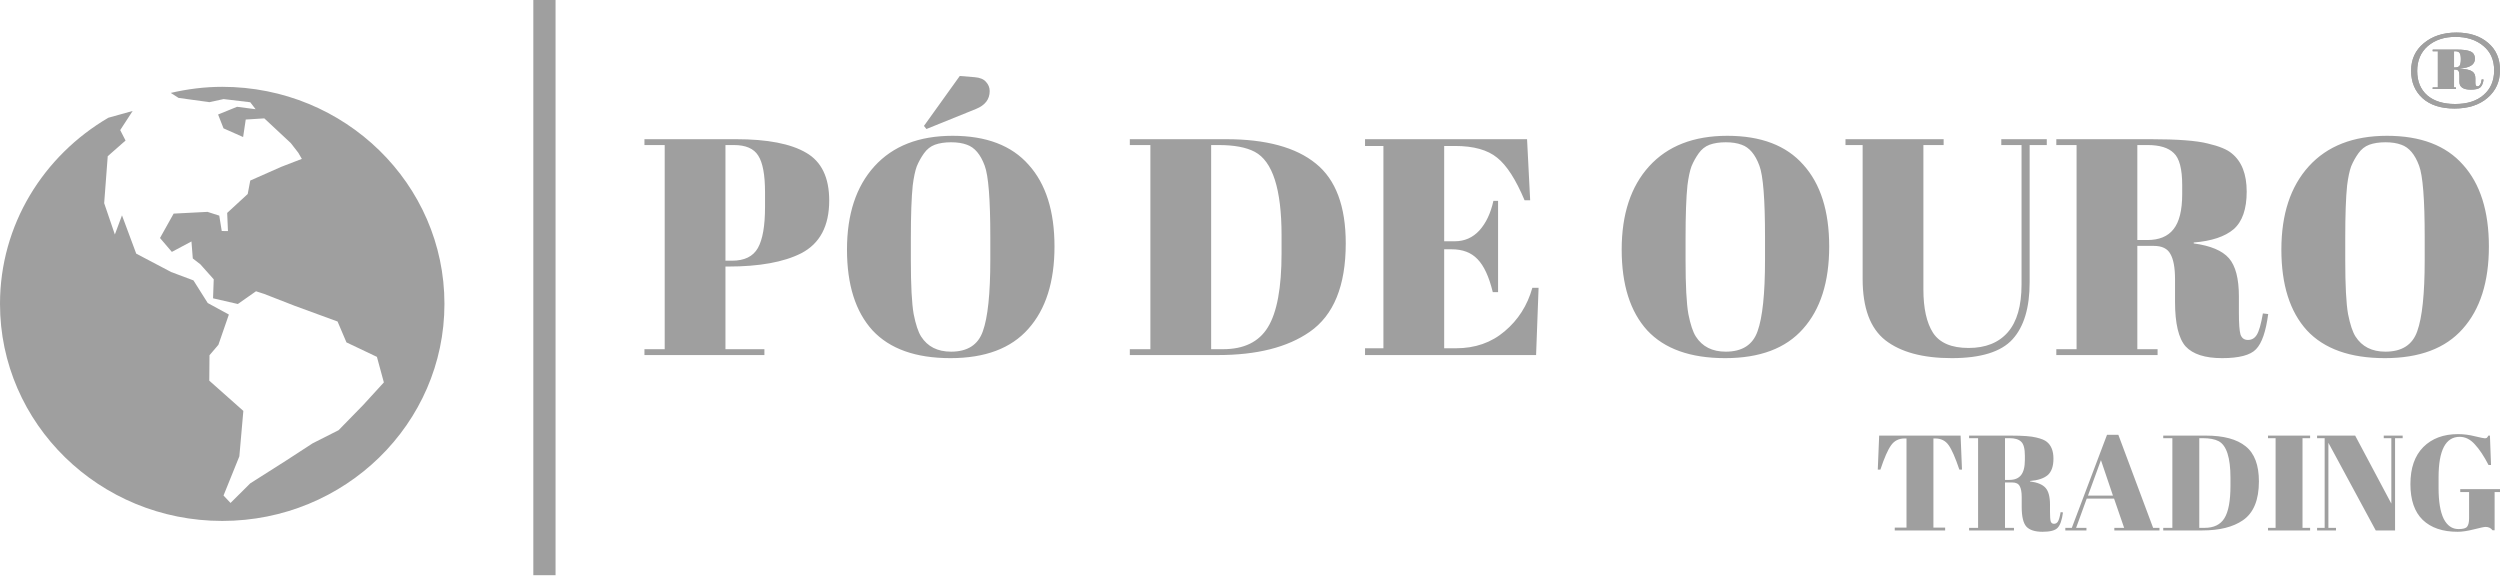 <svg width="266" height="62" viewBox="0 0 266 62" fill="none" xmlns="http://www.w3.org/2000/svg">
<path d="M23.645 9.238C21.756 9.238 19.928 9.477 18.168 9.886L19 10.418L22.279 10.87L23.793 10.542L26.627 10.88L27.196 11.62L25.222 11.363L23.204 12.184L23.783 13.656L25.868 14.581L26.146 12.718L28.123 12.595L30.939 15.222L31.737 16.25L32.116 16.906L29.93 17.749L26.627 19.211L26.356 20.642L24.171 22.655L24.255 24.586L23.594 24.58L23.33 22.943L22.077 22.543L18.475 22.728L17.024 25.324L18.286 26.802L20.371 25.691L20.513 27.5L21.312 28.116L22.74 29.718L22.669 31.741L25.306 32.346L27.239 30.991L28.122 31.278L31.365 32.542L35.916 34.208L36.863 36.43L40.104 37.971L40.843 40.688L38.632 43.104L36.025 45.773L33.262 47.17L30.418 49.02L26.627 51.428L24.528 53.514L23.783 52.723L25.467 48.554L25.892 43.721L22.267 40.503L22.29 37.796L23.238 36.685L24.352 33.468L22.102 32.241L20.584 29.834L18.213 28.944L14.495 26.988L12.979 22.913L12.221 24.95L11.084 21.618L11.463 16.619L13.358 14.953L12.79 13.842L14.116 11.806L11.531 12.527C4.633 16.56 0 23.909 0 32.333C0 45.086 10.586 55.427 23.645 55.427C36.702 55.427 47.289 45.086 47.289 32.333C47.289 19.578 36.702 9.238 23.645 9.238Z" fill="#9F9F9F"/>
<path d="M59.111 0H56.746V61.201H59.111V0Z" fill="#9F9F9F"/>
<path d="M68.569 14.81H78.316C81.653 14.81 84.14 15.291 85.775 16.253C87.411 17.194 88.228 18.889 88.228 21.339C88.228 24.052 87.234 25.922 85.245 26.95C83.388 27.891 80.791 28.361 77.454 28.361H77.189V37.155H81.333V37.778H68.569V37.155H70.724V15.433H68.569V14.81ZM77.189 15.433V27.738H77.885C79.211 27.738 80.128 27.289 80.636 26.392C81.145 25.495 81.399 24.041 81.399 22.028V20.453C81.399 18.594 81.156 17.292 80.67 16.549C80.205 15.805 79.344 15.433 78.084 15.433H77.189ZM105.369 27.639V25.211C105.369 21.208 105.17 18.681 104.772 17.631C104.33 16.428 103.7 15.685 102.883 15.4C102.418 15.225 101.855 15.138 101.192 15.138C100.529 15.138 99.954 15.225 99.468 15.4C99.004 15.575 98.617 15.882 98.308 16.319C97.998 16.756 97.744 17.216 97.545 17.697C97.368 18.178 97.225 18.857 97.114 19.732C96.981 21 96.915 22.87 96.915 25.342V27.705C96.915 30.374 97.014 32.277 97.213 33.414C97.434 34.53 97.7 35.328 98.009 35.809C98.694 36.881 99.755 37.417 101.192 37.417C102.938 37.417 104.065 36.695 104.573 35.252C105.104 33.786 105.369 31.249 105.369 27.639ZM101.125 38.106C97.434 38.106 94.672 37.122 92.837 35.153C91.025 33.163 90.119 30.297 90.119 26.556C90.119 22.794 91.091 19.841 93.036 17.697C95.003 15.531 97.777 14.449 101.358 14.449C104.938 14.449 107.634 15.477 109.447 17.533C111.281 19.567 112.198 22.466 112.198 26.228C112.198 29.991 111.27 32.911 109.414 34.989C107.579 37.067 104.816 38.106 101.125 38.106ZM98.308 13.399L102.12 8.083L103.711 8.214C104.264 8.258 104.662 8.422 104.905 8.707C105.17 8.991 105.303 9.319 105.303 9.691C105.303 10.566 104.816 11.2 103.844 11.594L98.573 13.727L98.308 13.399ZM143.188 25.9C143.188 30.406 141.906 33.545 139.342 35.317C136.977 36.958 133.728 37.778 129.595 37.778H120.213V37.155H122.401V15.433H120.213V14.81H130.457C134.7 14.81 137.883 15.674 140.005 17.402C142.127 19.108 143.188 21.941 143.188 25.9ZM128.866 37.155H130.125C132.358 37.155 133.949 36.378 134.899 34.825C135.872 33.25 136.358 30.625 136.358 26.95V25.047C136.358 20.125 135.408 17.161 133.507 16.155C132.601 15.674 131.319 15.433 129.661 15.433H128.866V37.155ZM145.239 14.81H162.479L162.81 21.306H162.213C161.285 19.097 160.313 17.588 159.296 16.778C158.279 15.947 156.787 15.531 154.82 15.531H153.66V25.671H154.787C155.826 25.671 156.699 25.288 157.406 24.522C158.114 23.735 158.611 22.685 158.898 21.372H159.395V31.084H158.832C158.434 29.444 157.893 28.274 157.207 27.574C156.544 26.874 155.627 26.524 154.456 26.524H153.66V37.056H154.92C156.953 37.056 158.677 36.455 160.092 35.252C161.528 34.048 162.512 32.506 163.042 30.625H163.705L163.44 37.778H145.239V37.056H147.195V15.531H145.239V14.81ZM187.798 27.639V25.211C187.798 21.208 187.599 18.681 187.201 17.631C186.759 16.428 186.129 15.685 185.311 15.4C184.847 15.225 184.283 15.138 183.62 15.138C182.957 15.138 182.383 15.225 181.896 15.4C181.432 15.575 181.046 15.882 180.736 16.319C180.427 16.756 180.173 17.216 179.974 17.697C179.797 18.178 179.653 18.857 179.543 19.732C179.41 21 179.344 22.87 179.344 25.342V27.705C179.344 30.374 179.443 32.277 179.642 33.414C179.863 34.53 180.128 35.328 180.438 35.809C181.123 36.881 182.184 37.417 183.62 37.417C185.366 37.417 186.494 36.695 187.002 35.252C187.532 33.786 187.798 31.249 187.798 27.639ZM183.554 38.106C179.863 38.106 177.1 37.122 175.266 35.153C173.454 33.163 172.547 30.297 172.547 26.556C172.547 22.794 173.52 19.841 175.465 17.697C177.432 15.531 180.206 14.449 183.786 14.449C187.367 14.449 190.063 15.477 191.875 17.533C193.71 19.567 194.627 22.466 194.627 26.228C194.627 29.991 193.699 32.911 191.842 34.989C190.008 37.067 187.245 38.106 183.554 38.106ZM204.649 30.789C204.649 32.802 204.991 34.344 205.676 35.416C206.383 36.488 207.643 37.023 209.456 37.023C211.268 37.023 212.66 36.466 213.633 35.35C214.605 34.234 215.092 32.539 215.092 30.264V15.433H212.937V14.81H217.777V15.433H215.954V30.035C215.954 32.747 215.346 34.77 214.13 36.105C212.915 37.439 210.76 38.106 207.665 38.106C204.593 38.106 202.239 37.472 200.604 36.203C198.99 34.934 198.184 32.758 198.184 29.674V15.433H196.36V14.81H206.803V15.433H204.649V30.789ZM229.169 26.163H227.412V37.155H229.567V37.778H218.792V37.155H220.947V15.433H218.792V14.81H228.804C231.677 14.81 233.711 14.963 234.904 15.269C236.12 15.553 236.971 15.903 237.457 16.319C238.518 17.172 239.048 18.528 239.048 20.388C239.048 22.247 238.584 23.581 237.656 24.391C236.728 25.178 235.313 25.649 233.412 25.802V25.9C235.202 26.141 236.451 26.666 237.159 27.475C237.866 28.285 238.219 29.641 238.219 31.544V33.283C238.219 34.42 238.275 35.186 238.385 35.58C238.518 35.974 238.783 36.17 239.181 36.17C239.579 36.17 239.888 35.995 240.109 35.645C240.352 35.273 240.573 34.508 240.772 33.349L241.336 33.414C241.093 35.273 240.662 36.52 240.043 37.155C239.446 37.789 238.242 38.106 236.429 38.106C234.617 38.106 233.324 37.691 232.55 36.859C231.799 36.006 231.423 34.42 231.423 32.102V29.706C231.423 28.481 231.257 27.584 230.926 27.016C230.616 26.447 230.031 26.163 229.169 26.163ZM227.412 15.433V25.539H228.473C229.732 25.539 230.661 25.156 231.257 24.391C231.876 23.625 232.186 22.378 232.186 20.65V19.699C232.186 17.971 231.887 16.833 231.29 16.286C230.716 15.717 229.788 15.433 228.506 15.433H227.412ZM257.988 27.639V25.211C257.988 21.208 257.789 18.681 257.391 17.631C256.949 16.428 256.319 15.685 255.502 15.4C255.037 15.225 254.474 15.138 253.811 15.138C253.148 15.138 252.573 15.225 252.087 15.4C251.623 15.575 251.236 15.882 250.927 16.319C250.617 16.756 250.363 17.216 250.164 17.697C249.987 18.178 249.844 18.857 249.733 19.732C249.6 21 249.534 22.87 249.534 25.342V27.705C249.534 30.374 249.634 32.277 249.832 33.414C250.054 34.53 250.319 35.328 250.628 35.809C251.313 36.881 252.374 37.417 253.811 37.417C255.557 37.417 256.684 36.695 257.192 35.252C257.723 33.786 257.988 31.249 257.988 27.639ZM253.745 38.106C250.054 38.106 247.291 37.122 245.456 35.153C243.644 33.163 242.738 30.297 242.738 26.556C242.738 22.794 243.71 19.841 245.655 17.697C247.622 15.531 250.396 14.449 253.977 14.449C257.557 14.449 260.253 15.477 262.066 17.533C263.9 19.567 264.818 22.466 264.818 26.228C264.818 29.991 263.889 32.911 262.033 34.989C260.198 37.067 257.435 38.106 253.745 38.106Z" fill="#9F9F9F"/>
<path d="M208.608 46.348L208.755 49.966H208.476C208.045 48.688 207.663 47.818 207.33 47.357C206.997 46.886 206.518 46.651 205.891 46.651H205.715V56.135H206.963V56.438H201.602V56.135H202.851V46.651H202.66C202.033 46.651 201.548 46.896 201.206 47.386C200.863 47.866 200.486 48.726 200.075 49.966H199.796L199.943 46.348H208.608ZM214.11 51.335H213.332V56.164H214.287V56.438H209.513V56.164H210.468V46.622H209.513V46.348H213.949C215.222 46.348 216.123 46.415 216.651 46.55C217.19 46.675 217.567 46.828 217.782 47.011C218.252 47.386 218.487 47.982 218.487 48.798C218.487 49.615 218.282 50.201 217.87 50.557C217.459 50.903 216.832 51.109 215.99 51.177V51.22C216.784 51.326 217.337 51.556 217.65 51.912C217.963 52.267 218.12 52.863 218.12 53.699V54.463C218.12 54.963 218.145 55.299 218.194 55.472C218.252 55.645 218.37 55.732 218.546 55.732C218.722 55.732 218.859 55.655 218.957 55.501C219.065 55.338 219.163 55.001 219.251 54.492L219.501 54.521C219.393 55.338 219.202 55.885 218.928 56.164C218.664 56.443 218.13 56.582 217.327 56.582C216.524 56.582 215.951 56.4 215.609 56.034C215.276 55.66 215.109 54.963 215.109 53.944V52.892C215.109 52.354 215.036 51.96 214.889 51.71C214.752 51.46 214.492 51.335 214.11 51.335ZM213.332 46.622V51.062H213.802C214.36 51.062 214.771 50.893 215.036 50.557C215.31 50.221 215.447 49.673 215.447 48.914V48.496C215.447 47.737 215.315 47.237 215.05 46.997C214.796 46.747 214.385 46.622 213.817 46.622H213.332ZM226.008 56.164L224.936 53.051H222.028L220.897 56.164H221.998V56.438H219.751V56.164H220.441L224.187 46.261H225.391L229.092 56.164H229.768V56.438H224.965V56.164H226.008ZM223.54 48.957L222.16 52.733H224.818L223.54 48.957ZM240.348 51.22C240.348 53.2 239.78 54.578 238.644 55.357C237.596 56.078 236.157 56.438 234.326 56.438H230.169V56.164H231.139V46.622H230.169V46.348H234.708C236.588 46.348 237.998 46.728 238.938 47.487C239.878 48.236 240.348 49.481 240.348 51.22ZM234.003 56.164H234.561C235.55 56.164 236.255 55.823 236.676 55.141C237.107 54.449 237.322 53.296 237.322 51.681V50.845C237.322 48.683 236.901 47.381 236.059 46.939C235.658 46.728 235.09 46.622 234.355 46.622H234.003V56.164ZM241.316 46.348H245.795V46.622H244.987V56.164H245.795V56.438H241.316V56.164H242.123V46.622H241.316V46.348ZM254.835 46.622V56.438H252.779L247.741 47.112V56.164H248.549V56.438H246.537V56.164H247.344V46.622H246.537V46.348H250.59L254.439 53.584V46.622H253.631V46.348H255.643V46.622H254.835ZM261.594 56.294C262.074 56.294 262.377 56.207 262.504 56.034C262.641 55.861 262.71 55.568 262.71 55.155V52.359H261.77V52.042H266V52.359H265.427V56.423H265.207C265.031 56.183 264.781 56.063 264.458 56.063C264.321 56.063 263.91 56.15 263.224 56.323C262.548 56.496 261.971 56.582 261.491 56.582C259.895 56.582 258.656 56.159 257.775 55.314C256.904 54.468 256.468 53.2 256.468 51.508C256.468 49.807 256.923 48.496 257.834 47.573C258.754 46.651 259.988 46.19 261.535 46.19C262.132 46.19 262.73 46.266 263.327 46.42C263.934 46.564 264.286 46.636 264.384 46.636C264.482 46.636 264.556 46.617 264.605 46.579C264.654 46.531 264.708 46.454 264.766 46.348H264.928L265.045 49.476H264.781C264.301 48.544 263.816 47.813 263.327 47.285C262.847 46.747 262.309 46.478 261.711 46.478C260.213 46.478 259.464 47.914 259.464 50.788V51.926C259.464 53.368 259.645 54.458 260.008 55.198C260.38 55.929 260.908 56.294 261.594 56.294Z" fill="#9F9F9F"/>
<path d="M261.358 3.464C262.756 3.464 263.879 3.828 264.727 4.557C265.576 5.27 266 6.239 266 7.462C266 8.671 265.559 9.654 264.677 10.411C263.796 11.169 262.623 11.547 261.159 11.547C259.711 11.547 258.58 11.183 257.765 10.455C256.949 9.712 256.542 8.736 256.542 7.528C256.542 6.319 256.991 5.343 257.89 4.6C258.805 3.843 259.961 3.464 261.358 3.464ZM261.233 11.067C262.514 11.067 263.521 10.746 264.253 10.105C265.002 9.465 265.376 8.591 265.376 7.484C265.376 6.377 264.993 5.511 264.228 4.884C263.463 4.243 262.473 3.923 261.258 3.923C260.061 3.923 259.079 4.251 258.314 4.906C257.565 5.561 257.191 6.443 257.191 7.549C257.191 8.656 257.548 9.523 258.264 10.149C258.979 10.761 259.969 11.067 261.233 11.067ZM261.184 7.397H261.109V9.297H261.308V9.472H258.838V9.297H259.387V5.452H258.838V5.277H261.433C262.082 5.277 262.556 5.343 262.855 5.474C263.172 5.605 263.33 5.867 263.33 6.261C263.33 6.872 262.797 7.215 261.733 7.287V7.309C262.365 7.338 262.797 7.433 263.03 7.593C263.263 7.739 263.38 7.986 263.38 8.336V8.838C263.38 9.071 263.454 9.188 263.604 9.188C263.837 9.188 263.987 8.94 264.053 8.445L264.253 8.467C264.203 8.846 264.086 9.122 263.904 9.297C263.721 9.457 263.388 9.538 262.905 9.538C262.09 9.538 261.683 9.268 261.683 8.729V8.096C261.683 7.819 261.649 7.637 261.583 7.549C261.516 7.448 261.383 7.397 261.184 7.397ZM261.109 5.452V7.178H261.184C261.45 7.178 261.625 7.113 261.708 6.981C261.791 6.85 261.832 6.625 261.832 6.304C261.832 5.984 261.791 5.765 261.708 5.649C261.641 5.518 261.483 5.452 261.233 5.452H261.109Z" fill="#9F9F9F"/>
<path d="M261.358 3.464C262.756 3.464 263.879 3.828 264.727 4.557C265.576 5.27 266 6.239 266 7.462C266 8.671 265.559 9.654 264.677 10.411C263.796 11.169 262.623 11.547 261.159 11.547C259.711 11.547 258.58 11.183 257.765 10.455C256.949 9.712 256.542 8.736 256.542 7.528C256.542 6.319 256.991 5.343 257.89 4.6C258.805 3.843 259.961 3.464 261.358 3.464ZM261.233 11.067C262.514 11.067 263.521 10.746 264.253 10.105C265.002 9.465 265.376 8.591 265.376 7.484C265.376 6.377 264.993 5.511 264.228 4.884C263.463 4.243 262.473 3.923 261.258 3.923C260.061 3.923 259.079 4.251 258.314 4.906C257.565 5.561 257.191 6.443 257.191 7.549C257.191 8.656 257.548 9.523 258.264 10.149C258.979 10.761 259.969 11.067 261.233 11.067ZM261.184 7.397H261.109V9.297H261.308V9.472H258.838V9.297H259.387V5.452H258.838V5.277H261.433C262.082 5.277 262.556 5.343 262.855 5.474C263.172 5.605 263.33 5.867 263.33 6.261C263.33 6.872 262.797 7.215 261.733 7.287V7.309C262.365 7.338 262.797 7.433 263.03 7.593C263.263 7.739 263.38 7.986 263.38 8.336V8.838C263.38 9.071 263.454 9.188 263.604 9.188C263.837 9.188 263.987 8.94 264.053 8.445L264.253 8.467C264.203 8.846 264.086 9.122 263.904 9.297C263.721 9.457 263.388 9.538 262.905 9.538C262.09 9.538 261.683 9.268 261.683 8.729V8.096C261.683 7.819 261.649 7.637 261.583 7.549C261.516 7.448 261.383 7.397 261.184 7.397ZM261.109 5.452V7.178H261.184C261.45 7.178 261.625 7.113 261.708 6.981C261.791 6.85 261.832 6.625 261.832 6.304C261.832 5.984 261.791 5.765 261.708 5.649C261.641 5.518 261.483 5.452 261.233 5.452H261.109Z" fill="#9F9F9F"/>
</svg>
